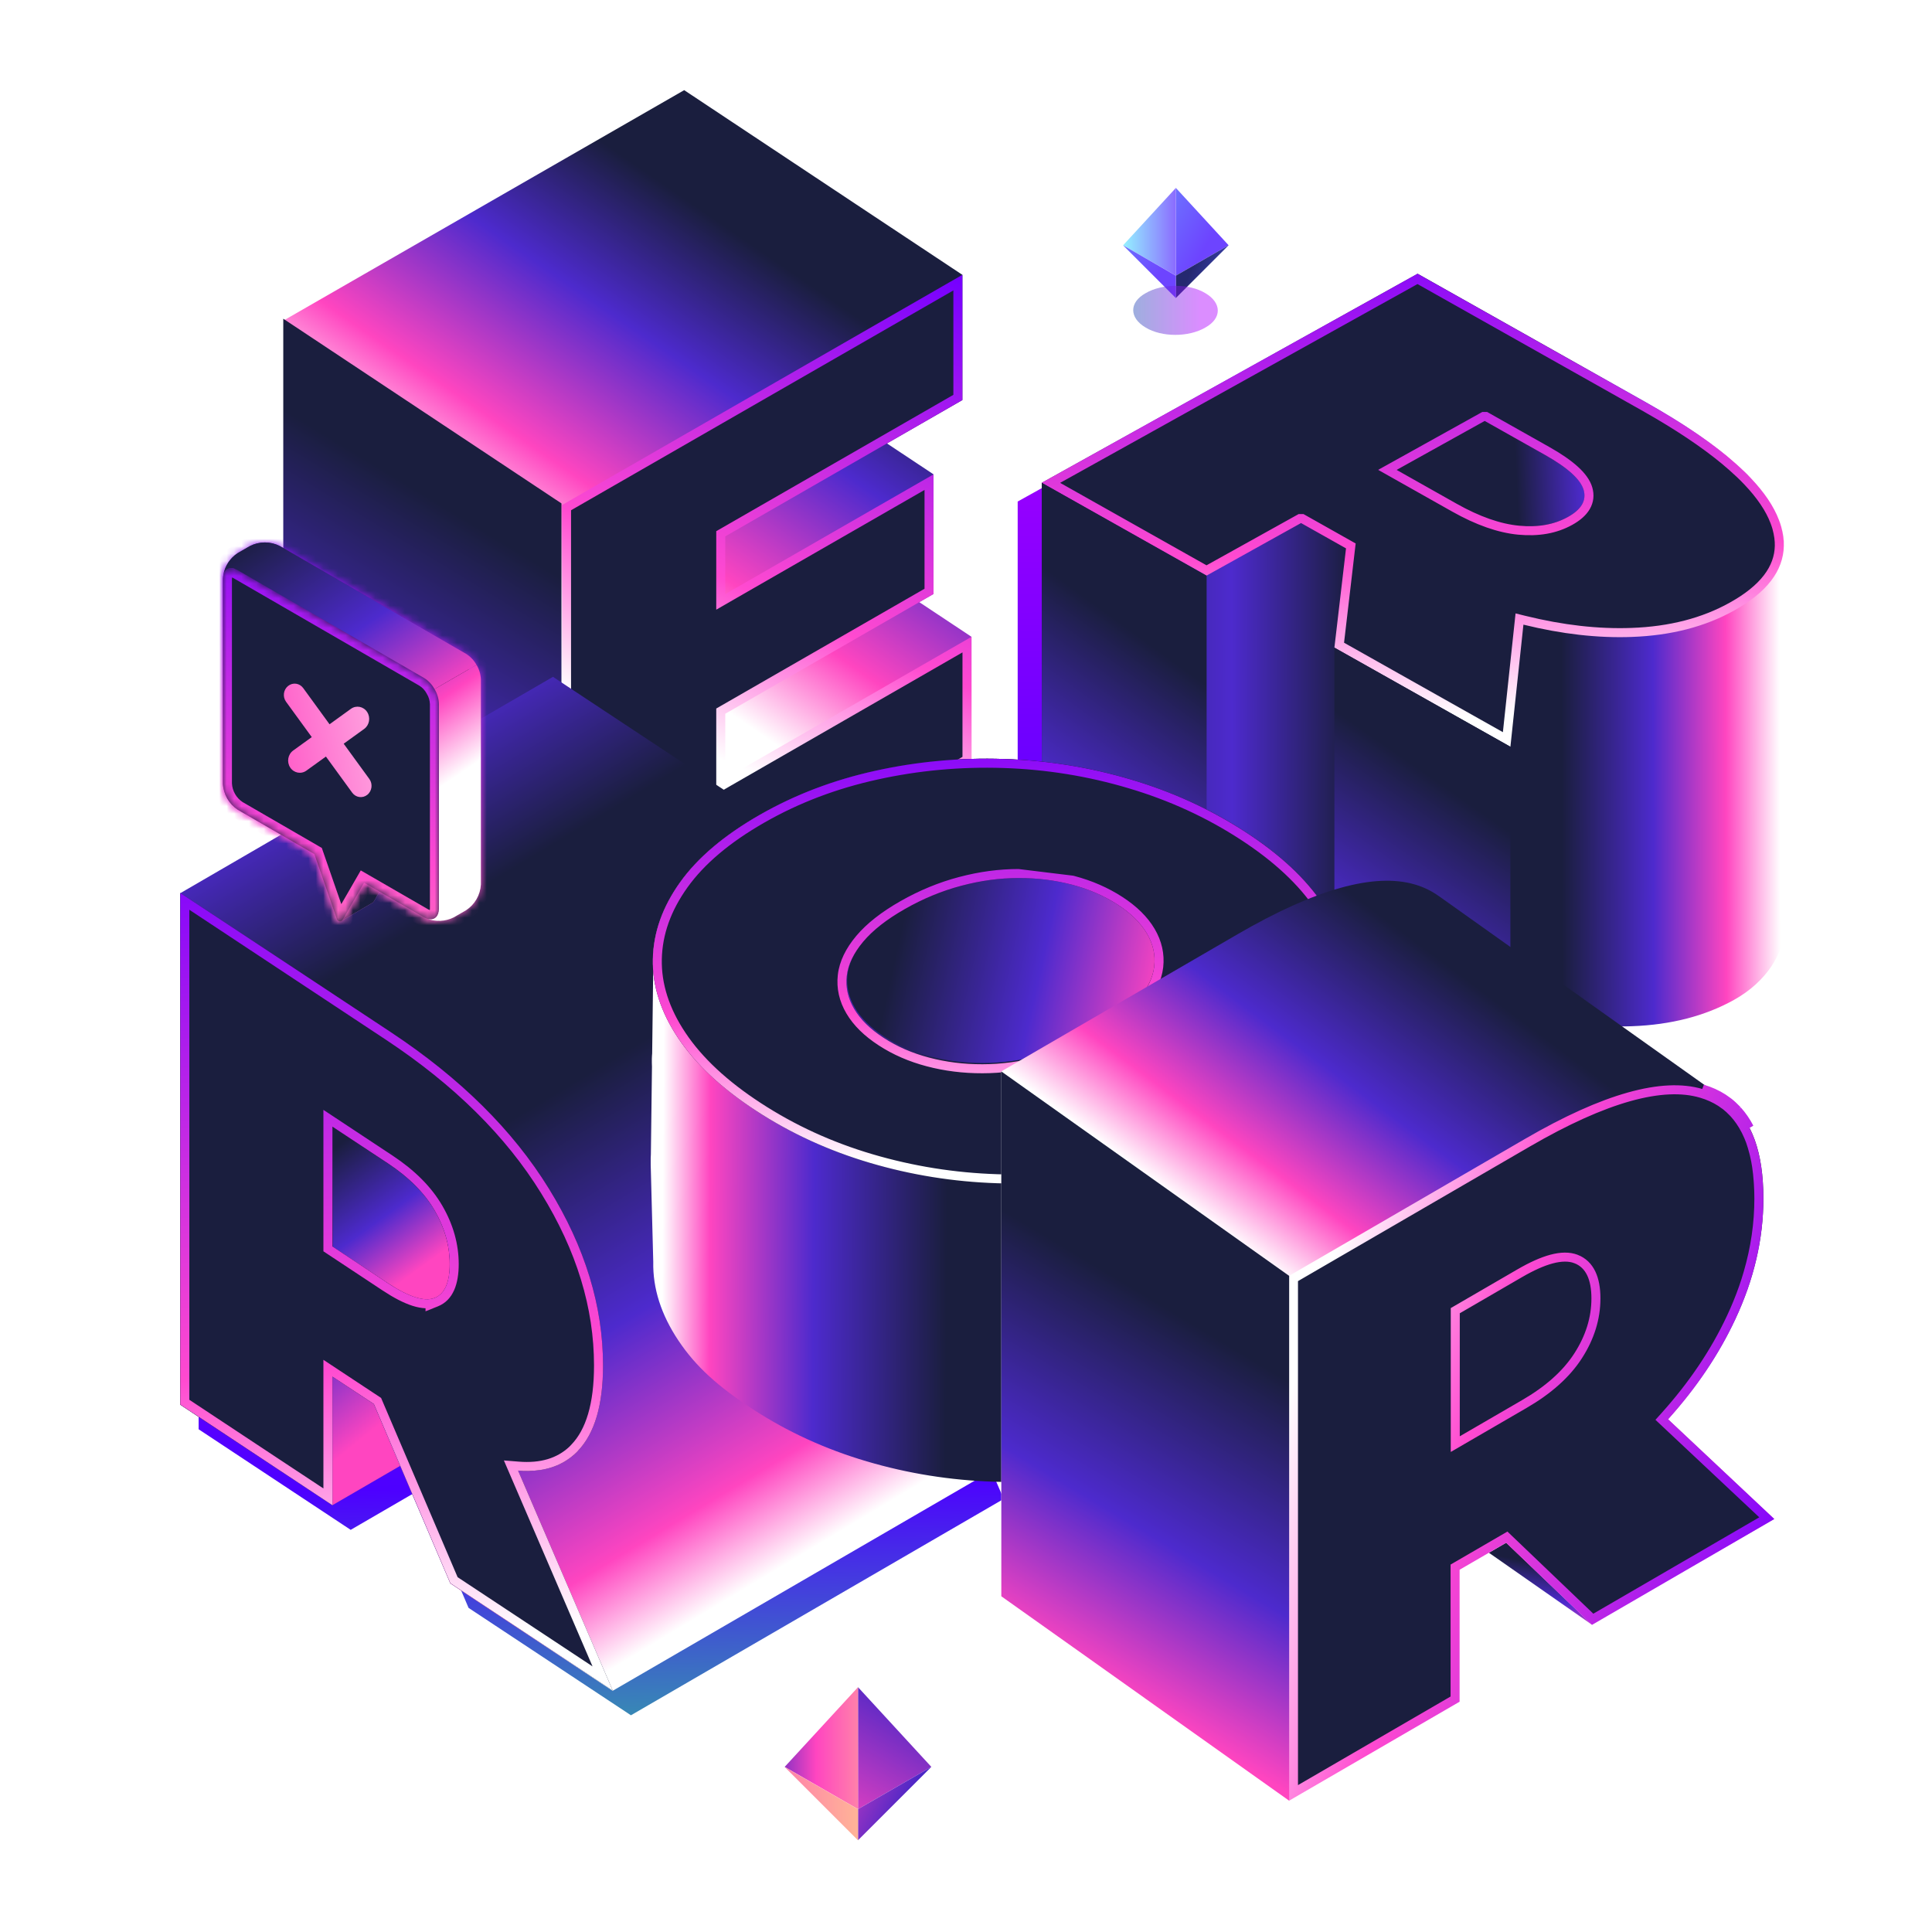<svg width="260" height="260" viewBox="0 0 260 260" fill="none" xmlns="http://www.w3.org/2000/svg"><g filter="url(#filter0_f_4113_20287)"><path d="M123.161 174.028L128.598 170.87C129.247 170.475 129.848 170.007 130.391 169.447C132.644 167.103 133.771 163.271 133.771 157.966C133.771 149.964 131.345 142.036 126.484 134.165C121.632 126.294 114.542 119.287 105.241 113.127L76.883 94.376L26.751 123.479L26.731 123.465V192.344L47.194 205.881L56.314 200.585L63.058 216.383L84.91 230.834L135.07 201.72L123.161 174.037V174.028Z" fill="url(#paint0_linear_4113_20287)"/></g><g filter="url(#filter1_f_4113_20287)"><path d="M186.089 40.189L186.081 40.185L136.939 67.502L136.955 67.511V118.369L158.506 130.499L170.859 123.631L175.213 126.082V139.905L198.226 152.857L198.227 152.857L199.929 136.903C204.923 138.133 209.645 138.676 214.112 138.508C219.226 138.324 223.676 137.174 227.464 135.066C231.787 132.663 233.984 128.878 233.984 125.851V75.783C234.002 74.981 233.895 74.152 233.657 73.298C233.657 73.28 233.652 73.266 233.646 73.25L233.641 73.236C233.641 73.236 233.643 73.248 233.647 73.263C233.612 73.141 233.575 73.018 233.535 72.894C233.572 73.009 233.608 73.123 233.642 73.236C233.563 72.948 233.459 72.653 233.347 72.357C233.399 72.495 233.447 72.632 233.493 72.768C233.447 72.632 233.398 72.495 233.345 72.357C232.441 69.969 230.515 67.482 227.567 64.893C225.412 62.996 222.704 61.048 219.453 59.048C218.351 58.37 217.186 57.685 215.958 56.994L186.097 40.185L186.089 40.189Z" fill="url(#paint1_linear_4113_20287)"/></g><path d="M130.663 85.748L130.729 85.69L123.714 81.035L125.63 79.933V63.838L125.605 63.846L125.622 63.83L119.363 59.676L129.512 53.837V36.986L117.027 28.704L92.075 12.132L38.197 43.113V109.392L75.634 134.246L130.737 102.558V85.698L130.663 85.748Z" fill="url(#paint2_linear_4113_20287)"/><path d="M96.997 104.762V105.811L97.906 105.288L130.133 86.747V102.207L76.243 133.197V68.317L128.907 38.034V53.486L97.301 71.659L96.997 71.834V72.185V79.949V80.998L97.906 80.475L125.026 64.886V79.582L97.301 95.526L96.997 95.701V96.052V104.762Z" fill="#1A1E3E" stroke="url(#paint3_linear_4113_20287)" stroke-width="1.213" stroke-miterlimit="10"/><path d="M38.121 42.891V109.17L75.558 134.024V67.745L38.121 42.891Z" fill="url(#paint4_linear_4113_20287)"/><path d="M240.068 115.232C240.068 115.232 240.068 115.191 240.068 115.166C240.068 112.049 240.068 108.48 240.068 104.762C240.068 104.738 240.068 104.713 240.068 104.688C240.068 101.259 240.068 97.706 240.068 94.285C240.068 94.26 240.068 94.243 240.068 94.219C240.068 90.485 240.068 86.907 240.068 83.799V83.749C240.068 77.713 240.068 73.502 240.068 73.502C240.093 72.375 239.879 71.199 239.41 69.974C237.568 65.105 231.605 59.833 221.514 54.15L190.78 36.838L140.2 64.973V117.362L162.381 129.855L175.096 122.782L179.578 125.307V139.543L203.264 152.883L205.016 136.451C210.156 137.717 215.017 138.276 219.614 138.104C224.878 137.915 229.458 136.73 233.357 134.559C237.806 132.084 240.068 128.185 240.068 125.068C240.068 124.937 240.068 121.318 240.068 115.232Z" fill="url(#paint5_linear_4113_20287)"/><path d="M204.447 70.747C206.98 70.985 209.16 70.599 210.994 69.579C212.828 68.559 213.535 67.342 213.124 65.927C212.713 64.513 210.969 62.934 207.902 61.207L199.817 56.65L187.966 63.238L196.05 67.794C199.118 69.521 201.922 70.508 204.456 70.747H204.447Z" fill="url(#paint6_linear_4113_20287)"/><path d="M190.78 36.838L140.2 64.973L190.78 36.838Z" fill="black"/><path d="M239.713 70.879C239.713 70.879 239.721 70.92 239.729 70.945C239.729 70.92 239.721 70.904 239.713 70.879Z" fill="black"/><path d="M223.354 55.21C227.541 57.677 230.946 60.062 233.553 62.365C230.946 60.054 227.541 57.669 223.354 55.21Z" fill="#1C29A1"/><path d="M190.78 36.838L221.514 54.15L190.78 36.838Z" fill="#1C29A1"/><path d="M235.595 64.324C234.978 63.674 234.295 63.024 233.547 62.366C234.295 63.024 234.978 63.682 235.595 64.324Z" fill="#1C29A1"/><path d="M239.715 70.878C239.633 70.582 239.526 70.278 239.411 69.973C239.526 70.278 239.625 70.582 239.715 70.878Z" fill="#1C29A1"/><path d="M239.723 70.942C239.969 71.822 240.085 72.669 240.06 73.492C240.076 72.669 239.961 71.814 239.723 70.942Z" fill="#1C29A1"/><path d="M175.393 69.864L175.255 69.786H175.096H175.079H174.922L174.784 69.863L162.366 76.771L141.426 64.977L190.761 37.533L221.199 54.679L221.201 54.68C221.829 55.03 222.433 55.381 223.032 55.734L223.032 55.734C227.197 58.181 230.567 60.543 233.135 62.82L233.137 62.822C233.874 63.47 234.543 64.107 235.145 64.741L235.146 64.742C236.961 66.645 238.181 68.462 238.834 70.188C238.944 70.478 239.041 70.756 239.116 71.02V71.026L239.137 71.104C239.362 71.927 239.468 72.724 239.453 73.481C239.385 76.509 237.375 79.245 233.062 81.64L233.061 81.64C229.261 83.757 224.777 84.922 219.592 85.109L219.591 85.109C215.059 85.279 210.255 84.728 205.161 83.473L204.486 83.306L204.412 83.998L202.758 99.513L180.227 86.824L181.743 73.868L181.79 73.467L181.438 73.269L175.393 69.864ZM200.108 56.122L199.969 56.044H199.81H199.802H199.644L199.507 56.12L187.656 62.708L186.708 63.234L187.652 63.766L195.737 68.323L195.737 68.323C198.852 70.076 201.739 71.102 204.383 71.351C207.01 71.598 209.317 71.201 211.28 70.11C212.25 69.575 212.988 68.949 213.418 68.209C213.86 67.449 213.949 66.616 213.699 65.758C213.449 64.896 212.818 64.056 211.909 63.234C210.992 62.406 209.748 61.554 208.192 60.678L200.108 56.122Z" fill="#1A1E3E" stroke="url(#paint7_linear_4113_20287)" stroke-width="1.213" stroke-miterlimit="10"/><path d="M140.2 64.974V117.354L162.381 129.855V77.466L140.2 64.974Z" fill="url(#paint8_linear_4113_20287)"/><path d="M179.577 87.154V125.307V139.543L203.263 152.883V100.494L179.577 87.154Z" fill="url(#paint9_linear_4113_20287)"/><path d="M120.697 170.737L126.133 167.579C126.782 167.184 127.383 166.716 127.926 166.156C130.179 163.812 131.306 159.98 131.306 154.675C131.306 146.673 128.88 138.745 124.019 130.874C119.167 123.003 112.077 115.996 102.776 109.836L74.418 91.085L24.267 120.199V189.053L44.729 202.59L53.849 197.294L60.593 213.092L82.445 227.543L99.165 217.838L115.885 208.133L132.605 198.429L120.697 170.746V170.737Z" fill="url(#paint10_linear_4113_20287)"/><path d="M44.73 202.557L36.588 197.17L44.73 202.557Z" fill="black"/><path d="M44.727 185.245V202.549L44.735 202.557L53.855 197.261L56.578 203.626L50.303 188.938L44.727 185.245Z" fill="url(#paint11_linear_4113_20287)"/><path d="M82.454 227.509L72.766 221.103L82.454 227.509Z" fill="black"/><path d="M52.223 156.6L44.764 151.665V167.793L52.223 172.727C55.052 174.603 57.15 175.269 58.507 174.718C59.864 174.175 60.546 172.653 60.546 170.161C60.546 167.67 59.864 165.252 58.507 162.916C57.15 160.572 55.052 158.467 52.223 156.591V156.6Z" fill="url(#paint12_linear_4113_20287)"/><path d="M56.58 203.626L60.602 213.051L72.766 221.103L60.602 213.051L56.58 203.626Z" fill="#1C29A1"/><path d="M24.267 189.021L36.587 197.171L24.267 189.021Z" fill="#1C29A1"/><path d="M77.774 195.246C80.027 192.902 81.154 189.07 81.154 183.765C81.154 175.763 78.728 167.835 73.867 159.964C69.015 152.093 61.926 145.086 52.624 138.926L24.267 120.175V189.029L36.587 197.179L44.737 202.566V202.558V185.254L50.313 188.938L56.588 203.635L60.61 213.06L72.773 221.103L82.462 227.51L69.722 197.911C73.127 198.182 75.808 197.302 77.782 195.254L77.774 195.246ZM58.48 174.669C57.123 175.212 55.026 174.546 52.196 172.679L44.737 167.744V151.616L52.196 156.551C55.026 158.426 57.123 160.531 58.48 162.875C59.837 165.219 60.519 167.637 60.519 170.121C60.519 172.605 59.837 174.134 58.48 174.677V174.669Z" fill="#1A1E3E"/><path fill-rule="evenodd" clip-rule="evenodd" d="M76.611 194.705L76.899 194.405C78.833 192.394 79.941 188.945 79.941 183.765C79.941 176.021 77.596 168.311 72.835 160.601C68.093 152.909 61.14 146.021 51.955 139.938M51.955 139.938L25.48 122.432V188.377L37.256 196.167L43.523 200.309V182.998L51.286 188.127L57.704 203.159L61.583 212.249L73.443 220.091L79.74 224.256L67.812 196.541L69.819 196.701C72.762 196.936 74.969 196.235 76.611 194.705M77.782 195.254C77.703 195.337 77.622 195.418 77.54 195.496C77.464 195.57 77.386 195.641 77.308 195.712C77.169 195.836 77.027 195.955 76.881 196.07C75.312 197.301 73.375 197.929 71.063 197.958C70.63 197.963 70.183 197.948 69.722 197.911L82.462 227.51L60.61 213.06L50.313 188.938L44.737 185.254V202.566L24.267 189.029V120.175L52.624 138.926C61.926 145.086 69.015 152.093 73.867 159.964C78.728 167.835 81.154 175.763 81.154 183.765C81.154 189.07 80.027 192.902 77.774 195.246L77.782 195.254ZM58.483 174.676C58.488 174.674 58.494 174.671 58.5 174.669C58.985 174.471 59.383 174.145 59.693 173.694C60.243 172.894 60.519 171.701 60.519 170.121C60.519 167.637 59.837 165.219 58.48 162.875C57.123 160.531 55.026 158.426 52.196 156.551L44.737 151.616V167.744L52.196 172.679C54.287 174.059 55.978 174.782 57.266 174.847C57.712 174.87 58.11 174.813 58.459 174.677C58.465 174.675 58.471 174.673 58.477 174.67C58.478 174.67 58.479 174.669 58.48 174.669V174.677C58.481 174.677 58.482 174.676 58.483 174.676ZM57.266 176.062C56.697 176.04 56.111 175.92 55.523 175.734C54.328 175.355 52.991 174.657 51.528 173.691L51.527 173.691L43.523 168.396V149.359L52.867 155.54C55.812 157.492 58.057 159.725 59.53 162.267C60.983 164.778 61.733 167.404 61.733 170.121C61.733 172.718 61.022 174.967 58.93 175.804L57.266 176.469V176.062Z" fill="url(#paint13_linear_4113_20287)"/><path d="M150.944 197.855C145.343 199.081 139.619 199.599 133.755 199.402C127.891 199.212 122.192 198.3 116.641 196.663C111.089 195.026 105.965 192.682 101.278 189.623C96.639 186.605 93.645 183.915 91.31 180.42C88.966 176.916 87.839 173.38 87.913 169.811L87.568 156.717C87.559 156.43 87.559 156.142 87.568 155.854C87.568 155.689 87.584 155.517 87.592 155.352L87.74 143.559C87.724 143.197 87.716 142.827 87.724 142.465C87.724 142.234 87.749 142.004 87.765 141.774L87.905 130.457C87.872 129.997 87.864 129.536 87.872 129.067C87.946 125.49 89.171 122.044 91.548 118.721C93.925 115.399 97.511 112.372 102.306 109.633C107.043 106.936 112.224 104.962 117.85 103.72C123.475 102.478 129.224 101.952 135.079 102.141C140.943 102.33 146.659 103.251 152.235 104.913C157.811 106.566 162.943 108.918 167.639 111.977C172.278 114.996 175.757 118.252 178.068 121.731C180.379 125.21 181.497 128.738 181.423 132.316L180.56 172.747C180.486 176.324 179.244 179.778 176.834 183.117C174.424 186.457 171.266 189.203 166.529 191.909C161.734 194.64 156.537 196.622 150.936 197.847L150.944 197.855Z" fill="url(#paint14_linear_4113_20287)"/><path d="M132.311 143.059C129.786 143.059 127.393 142.763 125.114 142.163C122.836 141.563 120.797 140.674 118.996 139.498C117.194 138.322 115.879 137.031 115.04 135.608C114.201 134.185 113.872 132.705 114.045 131.175C114.217 129.637 114.957 128.108 116.249 126.57C117.54 125.032 119.415 123.56 121.874 122.161C124.333 120.763 126.866 119.719 129.465 119.036C132.072 118.354 134.63 118.008 137.155 118C139.68 118 142.073 118.296 144.351 118.896C146.629 119.497 148.669 120.385 150.462 121.561C152.263 122.737 153.579 124.028 154.418 125.451C155.257 126.874 155.585 128.354 155.413 129.884C155.24 131.414 154.5 132.952 153.209 134.49C151.917 136.028 150.042 137.5 147.583 138.898C145.124 140.296 142.591 141.341 139.992 142.023C137.393 142.706 134.827 143.051 132.302 143.059H132.311Z" fill="url(#paint15_linear_4113_20287)"/><path d="M178.064 121.74C180.375 125.218 181.494 128.747 181.42 132.324C181.346 135.902 180.104 139.356 177.694 142.695C175.285 146.034 171.715 149.052 166.978 151.75C162.183 154.48 156.986 156.463 151.385 157.688C145.784 158.913 140.06 159.431 134.196 159.234C128.332 159.045 122.633 158.132 117.081 156.495C111.53 154.859 106.406 152.515 101.718 149.455C97.08 146.437 93.584 143.172 91.249 139.677C88.905 136.173 87.778 132.637 87.852 129.067C87.926 125.49 89.151 122.044 91.528 118.721C93.905 115.399 97.491 112.372 102.286 109.633C107.08 106.895 112.204 104.962 117.83 103.72C123.455 102.478 129.204 101.952 135.06 102.141C140.923 102.33 146.639 103.251 152.215 104.913C157.791 106.566 162.923 108.918 167.62 111.977C172.258 114.996 175.737 118.252 178.048 121.731L178.064 121.74ZM144.263 119.058C141.984 118.458 139.591 118.154 137.066 118.162C134.541 118.162 131.984 118.507 129.377 119.198C126.778 119.881 124.245 120.925 121.786 122.323C119.326 123.722 117.451 125.194 116.16 126.732C114.869 128.27 114.129 129.808 113.956 131.337C113.783 132.867 114.112 134.347 114.951 135.77C115.79 137.193 117.106 138.492 118.907 139.66C120.708 140.836 122.748 141.725 125.026 142.325C127.304 142.925 129.697 143.23 132.222 143.221C134.747 143.221 137.313 142.868 139.912 142.185C142.519 141.503 145.044 140.458 147.503 139.06C149.962 137.662 151.837 136.19 153.128 134.652C154.42 133.114 155.151 131.576 155.332 130.046C155.505 128.508 155.176 127.036 154.337 125.613C153.498 124.19 152.183 122.891 150.381 121.723C148.58 120.555 146.541 119.659 144.271 119.058H144.263Z" fill="#1A1E3E"/><path fill-rule="evenodd" clip-rule="evenodd" d="M134.196 159.234C140.06 159.431 145.784 158.913 151.385 157.688C156.986 156.463 162.183 154.48 166.978 151.75C171.715 149.052 175.285 146.034 177.694 142.695C180.104 139.356 181.346 135.902 181.42 132.324C181.494 128.747 180.375 125.218 178.064 121.74L178.048 121.731C175.737 118.252 172.258 114.996 167.62 111.977C162.923 108.918 157.791 106.566 152.215 104.913C146.639 103.251 140.923 102.33 135.06 102.141C129.204 101.952 123.455 102.478 117.83 103.72C112.204 104.962 107.08 106.895 102.286 109.633C97.491 112.372 93.905 115.399 91.528 118.721C89.151 122.044 87.926 125.49 87.852 129.067C87.778 132.637 88.905 136.173 91.249 139.677C93.584 143.172 97.08 146.437 101.718 149.455C106.406 152.515 111.53 154.859 117.081 156.495C122.633 158.132 128.332 159.045 134.196 159.234ZM177.229 122.678C179.306 125.896 180.273 129.097 180.207 132.299C180.139 135.594 178.999 138.814 176.71 141.985C174.429 145.146 171.01 148.058 166.378 150.696L166.978 151.75L166.378 150.696C161.693 153.363 156.611 155.302 151.125 156.503C145.625 157.706 140.002 158.215 134.237 158.021L134.235 158.021C128.473 157.836 122.876 156.939 117.424 155.332C111.982 153.727 106.966 151.432 102.381 148.439L102.38 148.438C97.838 145.483 94.478 142.326 92.257 139.003L92.257 139.002C90.027 135.669 88.997 132.372 89.065 129.093L89.065 129.092C89.133 125.793 90.26 122.58 92.515 119.427C94.761 116.288 98.194 113.368 102.887 110.687C107.569 108.013 112.577 106.122 118.091 104.905C123.616 103.685 129.264 103.168 135.02 103.354L135.02 103.354C140.782 103.54 146.394 104.444 151.869 106.075L151.871 106.076C157.339 107.697 162.363 110.001 166.957 112.994L166.958 112.994C171.5 115.95 174.842 119.098 177.037 122.403L177.216 122.672L177.229 122.678ZM144.271 119.058C146.541 119.659 148.58 120.555 150.381 121.723C152.183 122.891 153.498 124.19 154.337 125.613C155.176 127.036 155.505 128.508 155.332 130.046C155.151 131.576 154.42 133.114 153.128 134.652C151.837 136.19 149.962 137.662 147.503 139.06C145.044 140.458 142.519 141.503 139.912 142.185C137.313 142.868 134.747 143.221 132.222 143.221C129.697 143.23 127.304 142.925 125.026 142.325C122.748 141.725 120.708 140.836 118.907 139.66C117.106 138.492 115.79 137.193 114.951 135.77C114.112 134.347 113.783 132.867 113.956 131.337C114.129 129.808 114.869 128.27 116.16 126.732C117.451 125.194 119.326 123.722 121.786 122.323C124.245 120.925 126.778 119.881 129.377 119.198C131.984 118.507 134.541 118.162 137.066 118.162C139.591 118.154 141.984 118.458 144.263 119.058H144.271ZM144.418 117.845H144.428L144.581 117.885C146.967 118.516 149.126 119.463 151.042 120.705C152.957 121.947 154.425 123.373 155.382 124.997C156.346 126.631 156.742 128.365 156.538 130.181L156.537 130.189C156.322 132.012 155.457 133.765 154.058 135.432C152.645 137.115 150.641 138.672 148.103 140.115C145.558 141.561 142.935 142.648 140.219 143.359C137.531 144.065 134.862 144.435 132.224 144.435C129.598 144.443 127.1 144.126 124.717 143.498C122.326 142.868 120.165 141.931 118.246 140.678C116.331 139.436 114.863 138.01 113.906 136.386C112.942 134.752 112.546 133.009 112.75 131.201C112.957 129.369 113.834 127.615 115.231 125.951C116.644 124.269 118.648 122.712 121.186 121.269C123.731 119.822 126.361 118.736 129.067 118.025C131.767 117.31 134.428 116.949 137.064 116.949" fill="url(#paint16_linear_4113_20287)"/><path d="M238.774 204.417L224.48 190.994C228.296 186.751 231.314 182.269 233.519 177.556C236.052 172.153 237.31 166.725 237.31 161.28C237.31 155.087 235.756 150.778 232.655 148.335L232.342 148.113C232.194 148.006 232.046 147.891 231.89 147.792L213.237 134.535C213.04 134.378 212.826 134.23 212.621 134.091L203.45 127.577C203.344 127.495 203.228 127.421 203.122 127.338L193.672 120.619C193.672 120.619 193.639 120.595 193.622 120.586L193.548 120.537C192.627 119.887 191.591 119.377 190.415 119.032C184.971 117.42 177.018 119.649 166.573 125.71L134.753 144.182V214.812L144.441 221.696V221.729L144.466 221.712L154.121 228.571V228.596H154.138L163.801 235.455L173.473 242.322L196.435 228.991V211.234L200.358 208.956L214.241 218.653L238.757 204.417H238.774Z" fill="url(#paint17_linear_4113_20287)"/><path d="M211.872 182.105C213.394 179.744 214.158 177.277 214.158 174.719C214.158 172.162 213.394 170.591 211.872 169.99C210.351 169.398 207.998 170.023 204.816 171.866L196.443 176.726V193.273L204.816 188.413C207.99 186.571 210.342 184.465 211.872 182.097V182.105Z" fill="url(#paint18_linear_4113_20287)"/><path d="M202.701 207.608L200.373 208.965L214.256 218.662L202.701 207.608Z" fill="url(#paint19_linear_4113_20287)"/><path d="M196.449 211.235L200.372 208.965L196.449 211.235Z" fill="#1C52A1"/><path d="M231.881 147.801C231.996 147.873 232.106 147.955 232.214 148.035C232.254 148.064 232.294 148.093 232.333 148.122C232.363 148.142 232.392 148.162 232.421 148.181C232.498 148.233 232.574 148.284 232.646 148.344C233.008 148.624 233.337 148.944 233.658 149.273C233.686 149.302 233.713 149.331 233.74 149.36C233.766 149.388 233.793 149.417 233.822 149.446M231.881 147.801L233.381 149.863M231.881 147.801C231.059 147.275 230.138 146.855 229.126 146.559L231.881 147.801ZM233.822 149.446L233.372 149.852C233.375 149.856 233.378 149.859 233.381 149.863M233.822 149.446C234.431 150.12 234.965 150.893 235.418 151.765L233.822 149.446ZM233.381 149.863C233.349 149.83 233.32 149.799 233.298 149.775L233.295 149.772C233.267 149.742 233.248 149.722 233.229 149.702L233.223 149.697L233.223 149.697C232.907 149.373 232.602 149.077 232.275 148.824L232.266 148.817L232.258 148.81C232.211 148.771 232.17 148.744 232.108 148.702C232.075 148.68 232.037 148.654 231.988 148.621L231.978 148.614L231.978 148.614C231.927 148.577 231.881 148.543 231.838 148.511C231.737 148.436 231.652 148.374 231.557 148.314L231.554 148.312C230.782 147.818 229.914 147.422 228.956 147.141L228.954 147.141C226.38 146.379 223.155 146.509 219.244 147.605C215.335 148.7 210.785 150.746 205.588 153.762L174.071 172.058V241.286L195.819 228.659V211.252V210.902L196.121 210.727L200.044 208.449L200.044 208.449L202.38 207.092L202.774 206.863L203.104 207.178L214.331 217.917L237.764 204.31L224.064 191.446L223.631 191.039L224.028 190.598C225.919 188.495 227.611 186.338 229.1 184.126C230.588 181.914 231.88 179.639 232.968 177.308L232.969 177.307C233.593 175.977 234.136 174.639 234.607 173.308C234.841 172.647 235.051 171.976 235.246 171.308C236.218 167.973 236.702 164.634 236.702 161.289C236.702 160.613 236.678 159.968 236.638 159.337L236.637 159.331L236.637 159.331C236.629 159.172 236.622 159.031 236.607 158.893L236.606 158.885L236.606 158.877C236.557 158.248 236.5 157.649 236.413 157.089L236.406 157.043V157.014C236.328 156.47 236.22 155.952 236.101 155.438L236.099 155.429L236.097 155.421C236.081 155.34 236.061 155.267 236.035 155.168C236.029 155.146 236.022 155.122 236.016 155.096L236.015 155.093C235.877 154.566 235.734 154.067 235.57 153.605C235.407 153.149 235.212 152.71 235.004 152.287L235 152.279L234.997 152.271C234.961 152.193 234.931 152.133 234.897 152.077L234.888 152.061L234.879 152.045C234.452 151.221 233.949 150.495 233.381 149.863ZM196.146 176.21L195.844 176.385V176.734V193.281V193.29V194.343L196.755 193.814L205.127 188.954C208.369 187.078 210.803 184.912 212.39 182.441C213.967 179.985 214.773 177.414 214.773 174.727C214.773 172.081 213.975 170.163 212.1 169.433L212.099 169.433C211.169 169.073 210.055 169.107 208.812 169.437C207.565 169.768 206.131 170.413 204.519 171.349L204.519 171.349L196.146 176.21Z" fill="#1A1E3E" stroke="url(#paint20_linear_4113_20287)" stroke-width="1.213" stroke-miterlimit="10"/><path d="M134.753 144.19V214.821L144.441 221.696V221.729L144.466 221.713L154.121 228.572V228.596L154.138 228.588L163.809 235.455V235.464V235.455L173.489 242.331V171.701L134.753 144.19Z" fill="url(#paint21_linear_4113_20287)"/><path d="M158.242 25.29L165.342 33.007L158.242 37.097V25.29Z" fill="url(#paint22_linear_4113_20287)"/><path d="M158.242 25.29L151.143 33.007L158.242 37.097V25.29Z" fill="url(#paint23_linear_4113_20287)"/><path d="M158.242 40.105L165.342 33.006L158.242 37.096V40.105Z" fill="url(#paint24_linear_4113_20287)"/><path d="M158.242 40.113L151.143 33.014L158.242 37.104V40.113Z" fill="url(#paint25_linear_4113_20287)"/><g opacity="0.8" filter="url(#filter2_f_4113_20287)"><path d="M162.207 44.081C159.969 45.393 156.342 45.393 154.181 44.081C151.943 42.769 151.943 40.685 154.181 39.451C156.419 38.139 160.046 38.139 162.207 39.451C164.445 40.763 164.445 42.846 162.207 44.081Z" fill="url(#paint26_linear_4113_20287)" fill-opacity="0.56"/></g><path d="M115.469 227.053L125.337 237.78L115.469 243.465V227.053Z" fill="url(#paint27_linear_4113_20287)"/><path d="M115.466 227.053L105.598 237.78L115.466 243.465V227.053Z" fill="url(#paint28_linear_4113_20287)"/><path d="M115.469 247.649L125.337 237.78L115.469 243.465V247.649Z" fill="url(#paint29_linear_4113_20287)"/><path d="M115.466 247.66L105.598 237.791L115.466 243.476V247.66Z" fill="url(#paint30_linear_4113_20287)"/><path d="M45.972 123.917L48.673 118.808L46.488 112.491V108.626L53.179 112.491V116.356L50.303 121.335C50.26 121.414 50.189 121.476 50.104 121.509L45.972 123.917Z" fill="#BA68C8"/><path d="M45.972 123.917L48.673 118.808L46.488 112.491V108.626L53.179 112.491V116.356L50.303 121.335C50.26 121.414 50.189 121.476 50.104 121.509L45.972 123.917Z" fill="#1A1E3E"/><mask id="path-48-inside-1_4113_20287" fill="white"><path d="M30.003 77.899C30.041 77.202 30.243 76.524 30.592 75.92C30.941 75.315 31.428 74.802 32.013 74.42L33.644 73.481C34.266 73.165 34.953 73 35.651 73C36.348 73 37.036 73.165 37.658 73.481L62.708 87.975C63.292 88.357 63.778 88.871 64.126 89.475C64.474 90.08 64.675 90.758 64.712 91.454V119.031C64.674 119.727 64.473 120.404 64.124 121.007C63.776 121.61 63.291 122.123 62.708 122.504L61.071 123.45C60.449 123.766 59.761 123.931 59.064 123.931C58.366 123.931 57.679 123.766 57.057 123.45L48.997 118.795L46.122 123.774C46.082 123.846 46.022 123.904 45.949 123.942C45.876 123.98 45.794 123.997 45.712 123.989C45.63 123.981 45.552 123.949 45.488 123.898C45.424 123.846 45.376 123.777 45.35 123.699L42.313 114.936L31.994 108.962C31.412 108.578 30.928 108.062 30.583 107.457C30.237 106.851 30.038 106.173 30.003 105.476V77.899Z"/></mask><path d="M30.003 77.899C30.041 77.202 30.243 76.524 30.592 75.92C30.941 75.315 31.428 74.802 32.013 74.42L33.644 73.481C34.266 73.165 34.953 73 35.651 73C36.348 73 37.036 73.165 37.658 73.481L62.708 87.975C63.292 88.357 63.778 88.871 64.126 89.475C64.474 90.08 64.675 90.758 64.712 91.454V119.031C64.674 119.727 64.473 120.404 64.124 121.007C63.776 121.61 63.291 122.123 62.708 122.504L61.071 123.45C60.449 123.766 59.761 123.931 59.064 123.931C58.366 123.931 57.679 123.766 57.057 123.45L48.997 118.795L46.122 123.774C46.082 123.846 46.022 123.904 45.949 123.942C45.876 123.98 45.794 123.997 45.712 123.989C45.63 123.981 45.552 123.949 45.488 123.898C45.424 123.846 45.376 123.777 45.35 123.699L42.313 114.936L31.994 108.962C31.412 108.578 30.928 108.062 30.583 107.457C30.237 106.851 30.038 106.173 30.003 105.476V77.899Z" fill="#1A1E3E"/><path d="M30.003 77.899H28.789V77.866L28.791 77.833L30.003 77.899ZM32.013 74.42L31.35 73.404L31.378 73.386L31.407 73.369L32.013 74.42ZM33.644 73.481L33.038 72.429L33.065 72.413L33.094 72.399L33.644 73.481ZM37.658 73.481L38.207 72.399L38.237 72.414L38.266 72.43L37.658 73.481ZM62.708 87.975L63.316 86.925L63.344 86.942L63.372 86.96L62.708 87.975ZM64.712 91.454L65.924 91.39L65.925 91.422V91.454H64.712ZM64.712 119.031H65.925V119.064L65.923 119.098L64.712 119.031ZM62.708 122.504L63.371 123.52L63.344 123.538L63.315 123.555L62.708 122.504ZM61.071 123.45L61.678 124.501L61.65 124.517L61.621 124.532L61.071 123.45ZM57.057 123.45L56.507 124.532L56.478 124.517L56.45 124.501L57.057 123.45ZM48.997 118.795L47.947 118.188L48.553 117.137L49.604 117.744L48.997 118.795ZM46.122 123.774L45.062 123.182L45.067 123.175L45.071 123.167L46.122 123.774ZM45.35 123.699L46.497 123.302L46.5 123.312L46.503 123.322L45.35 123.699ZM42.313 114.936L42.921 113.886L43.312 114.112L43.459 114.539L42.313 114.936ZM31.994 108.962L31.386 110.012L31.356 109.994L31.326 109.974L31.994 108.962ZM30.003 105.476L28.791 105.538L28.789 105.507V105.476H30.003ZM28.791 77.833C28.84 76.946 29.097 76.082 29.542 75.313L31.643 76.527C31.389 76.966 31.242 77.459 31.214 77.966L28.791 77.833ZM29.542 75.313C29.986 74.543 30.606 73.889 31.35 73.404L32.676 75.437C32.251 75.714 31.897 76.087 31.643 76.527L29.542 75.313ZM31.407 73.369L33.038 72.429L34.249 74.532L32.619 75.472L31.407 73.369ZM33.094 72.399C33.886 71.996 34.762 71.787 35.651 71.787V74.213C35.144 74.213 34.645 74.333 34.193 74.562L33.094 72.399ZM35.651 71.787C36.539 71.787 37.415 71.996 38.207 72.399L37.108 74.562C36.657 74.333 36.157 74.213 35.651 74.213V71.787ZM38.266 72.43L63.316 86.925L62.1 89.026L37.05 74.531L38.266 72.43ZM63.372 86.96C64.115 87.446 64.734 88.1 65.177 88.87L63.075 90.081C62.822 89.642 62.468 89.268 62.044 88.991L63.372 86.96ZM65.177 88.87C65.621 89.639 65.876 90.503 65.924 91.39L63.5 91.519C63.473 91.013 63.328 90.52 63.075 90.081L65.177 88.87ZM65.925 91.454V119.031H63.499V91.454H65.925ZM65.923 119.098C65.875 119.983 65.619 120.845 65.175 121.613L63.074 120.401C63.327 119.962 63.473 119.47 63.5 118.965L65.923 119.098ZM65.175 121.613C64.732 122.382 64.114 123.035 63.371 123.52L62.044 121.488C62.468 121.212 62.821 120.839 63.074 120.401L65.175 121.613ZM63.315 123.555L61.678 124.501L60.464 122.4L62.101 121.454L63.315 123.555ZM61.621 124.532C60.828 124.934 59.953 125.144 59.064 125.144V122.717C59.571 122.717 60.07 122.598 60.522 122.368L61.621 124.532ZM59.064 125.144C58.175 125.144 57.299 124.934 56.507 124.532L57.606 122.368C58.058 122.598 58.557 122.717 59.064 122.717V125.144ZM56.45 124.501L48.39 119.846L49.604 117.744L57.664 122.399L56.45 124.501ZM50.048 119.402L47.173 124.381L45.071 123.167L47.947 118.188L50.048 119.402ZM47.181 124.365C47.026 124.643 46.794 124.869 46.512 125.017L45.386 122.868C45.25 122.939 45.137 123.048 45.062 123.182L47.181 124.365ZM46.512 125.017C46.23 125.165 45.911 125.227 45.595 125.196L45.828 122.781C45.676 122.766 45.522 122.796 45.386 122.868L46.512 125.017ZM45.595 125.196C45.278 125.166 44.977 125.043 44.729 124.845L46.246 122.951C46.127 122.855 45.981 122.796 45.828 122.781L45.595 125.196ZM44.729 124.845C44.481 124.646 44.296 124.379 44.197 124.076L46.503 123.322C46.456 123.176 46.366 123.047 46.246 122.951L44.729 124.845ZM44.204 124.096L41.167 115.334L43.459 114.539L46.497 123.302L44.204 124.096ZM41.705 115.986L31.386 110.012L32.602 107.911L42.921 113.886L41.705 115.986ZM31.326 109.974C30.585 109.486 29.97 108.829 29.529 108.059L31.636 106.855C31.887 107.295 32.239 107.67 32.662 107.949L31.326 109.974ZM29.529 108.059C29.089 107.288 28.836 106.424 28.791 105.538L31.215 105.415C31.24 105.921 31.384 106.414 31.636 106.855L29.529 108.059ZM28.789 105.476V77.899H31.216V105.476H28.789Z" fill="url(#paint31_linear_4113_20287)" mask="url(#path-48-inside-1_4113_20287)"/><path fill-rule="evenodd" clip-rule="evenodd" d="M48.221 106.417C48.707 107.085 49.618 107.214 50.255 106.705C50.892 106.196 51.015 105.242 50.529 104.575L47.078 99.83L49.83 97.843C50.543 97.328 50.723 96.305 50.231 95.557C49.739 94.81 48.763 94.622 48.049 95.137L45.173 97.213L41.631 92.343C41.145 91.675 40.234 91.546 39.597 92.055C38.96 92.564 38.837 93.518 39.322 94.186L42.781 98.94L40.28 100.745C39.567 101.26 39.387 102.284 39.879 103.031C40.37 103.778 41.347 103.967 42.06 103.452L44.685 101.557L48.221 106.417Z" fill="url(#paint32_linear_4113_20287)"/><mask id="path-51-inside-2_4113_20287" fill="white"><path fill-rule="evenodd" clip-rule="evenodd" d="M36.815 73.156C37.104 73.235 37.386 73.344 37.655 73.48L62.705 87.975C62.707 87.977 62.709 87.978 62.712 87.98L37.65 73.479C37.382 73.343 37.102 73.235 36.815 73.156ZM30.091 77.216C30.357 76.451 31.106 76.228 31.993 76.734L57.062 91.235C57.656 91.602 58.144 92.119 58.474 92.735L64.123 89.475C64.123 89.476 64.124 89.477 64.124 89.477L58.479 92.735C58.84 93.334 59.044 94.015 59.07 94.714V122.291C59.07 123.415 58.375 123.945 57.455 123.629C57.319 123.576 57.185 123.516 57.054 123.45L48.994 118.795L46.119 123.774C46.079 123.845 46.019 123.904 45.946 123.942C45.873 123.98 45.791 123.996 45.709 123.988C45.627 123.981 45.549 123.949 45.485 123.897C45.421 123.846 45.373 123.777 45.347 123.699L42.31 114.936L31.991 108.961C31.409 108.577 30.926 108.062 30.58 107.456C30.234 106.851 30.035 106.173 30 105.476V77.899C30.012 77.669 30.043 77.44 30.091 77.216ZM57.735 123.727C58.226 123.879 58.74 123.945 59.255 123.923C59.793 123.899 60.32 123.779 60.814 123.569C60.261 123.807 59.665 123.931 59.061 123.931C58.61 123.931 58.163 123.862 57.735 123.727Z"/></mask><path fill-rule="evenodd" clip-rule="evenodd" d="M36.815 73.156C37.104 73.235 37.386 73.344 37.655 73.48L62.705 87.975C62.707 87.977 62.709 87.978 62.712 87.98L37.65 73.479C37.382 73.343 37.102 73.235 36.815 73.156ZM30.091 77.216C30.357 76.451 31.106 76.228 31.993 76.734L57.062 91.235C57.656 91.602 58.144 92.119 58.474 92.735L64.123 89.475C64.123 89.476 64.124 89.477 64.124 89.477L58.479 92.735C58.84 93.334 59.044 94.015 59.07 94.714V122.291C59.07 123.415 58.375 123.945 57.455 123.629C57.319 123.576 57.185 123.516 57.054 123.45L48.994 118.795L46.119 123.774C46.079 123.845 46.019 123.904 45.946 123.942C45.873 123.98 45.791 123.996 45.709 123.988C45.627 123.981 45.549 123.949 45.485 123.897C45.421 123.846 45.373 123.777 45.347 123.699L42.31 114.936L31.991 108.961C31.409 108.577 30.926 108.062 30.58 107.456C30.234 106.851 30.035 106.173 30 105.476V77.899C30.012 77.669 30.043 77.44 30.091 77.216ZM57.735 123.727C58.226 123.879 58.74 123.945 59.255 123.923C59.793 123.899 60.32 123.779 60.814 123.569C60.261 123.807 59.665 123.931 59.061 123.931C58.61 123.931 58.163 123.862 57.735 123.727Z" fill="#1A1E3E"/><path d="M36.815 73.156L36.494 74.326L37.134 71.986L36.815 73.156ZM37.655 73.48L38.204 72.399L38.234 72.414L38.263 72.43L37.655 73.48ZM62.705 87.975L63.313 86.925L63.341 86.942L63.368 86.959L62.705 87.975ZM62.712 87.98L63.377 86.965L62.104 89.03L62.712 87.98ZM37.65 73.479L38.2 72.397L38.229 72.412L38.258 72.429L37.65 73.479ZM30.091 77.216L28.904 76.963L28.92 76.889L28.945 76.818L30.091 77.216ZM31.993 76.734L32.594 75.68L32.6 75.684L31.993 76.734ZM57.062 91.235L57.669 90.185L57.684 90.193L57.698 90.202L57.062 91.235ZM58.474 92.735L59.081 93.786L57.997 94.411L57.405 93.309L58.474 92.735ZM64.123 89.475L63.516 88.424L64.568 87.817L65.174 88.869L64.123 89.475ZM64.124 89.477L65.176 88.872L65.78 89.922L64.731 90.528L64.124 89.477ZM58.479 92.735L57.44 93.362L56.801 92.302L57.872 91.684L58.479 92.735ZM59.07 94.714L60.283 94.668L60.283 94.691V94.714H59.07ZM57.455 123.629L57.061 124.777L57.038 124.769L57.015 124.76L57.455 123.629ZM57.054 123.45L56.504 124.532L56.475 124.517L56.447 124.501L57.054 123.45ZM48.994 118.795L47.944 118.188L48.55 117.137L49.601 117.744L48.994 118.795ZM46.119 123.774L45.06 123.182L45.064 123.174L45.068 123.167L46.119 123.774ZM45.946 123.942L45.383 122.867L45.383 122.867L45.946 123.942ZM45.347 123.699L46.494 123.302L46.497 123.311L46.5 123.321L45.347 123.699ZM42.31 114.936L42.918 113.886L43.309 114.112L43.456 114.539L42.31 114.936ZM31.991 108.961L31.383 110.011L31.353 109.994L31.323 109.974L31.991 108.961ZM30.58 107.456L29.526 108.058L29.526 108.058L30.58 107.456ZM30 105.476L28.788 105.537L28.786 105.507V105.476H30ZM30 77.899H28.786V77.866L28.788 77.833L30 77.899ZM59.255 123.923L59.202 122.71H59.202L59.255 123.923ZM57.735 123.727L57.371 124.885L58.093 122.568L57.735 123.727ZM60.814 123.569L60.339 122.453L61.294 124.684L60.814 123.569ZM37.134 71.986C37.503 72.086 37.861 72.225 38.204 72.399L37.105 74.562C36.91 74.463 36.705 74.384 36.495 74.327L37.134 71.986ZM38.263 72.43L63.313 86.925L62.097 89.025L37.047 74.531L38.263 72.43ZM63.368 86.959C63.371 86.961 63.374 86.963 63.377 86.965L62.046 88.994C62.044 88.993 62.043 88.992 62.041 88.991L63.368 86.959ZM62.104 89.03L37.042 74.529L38.258 72.429L63.319 86.929L62.104 89.03ZM37.1 74.561C36.906 74.462 36.703 74.384 36.494 74.326L37.136 71.986C37.502 72.087 37.859 72.224 38.2 72.397L37.1 74.561ZM28.945 76.818C29.189 76.114 29.719 75.532 30.498 75.326C31.232 75.131 31.973 75.326 32.594 75.68L31.392 77.788C31.265 77.716 31.177 77.689 31.13 77.68C31.084 77.671 31.086 77.68 31.12 77.671C31.159 77.661 31.2 77.638 31.23 77.608C31.257 77.581 31.251 77.573 31.237 77.614L28.945 76.818ZM32.6 75.684L57.669 90.185L56.454 92.285L31.385 77.784L32.6 75.684ZM57.698 90.202C58.475 90.681 59.112 91.357 59.543 92.161L57.405 93.309C57.176 92.882 56.838 92.522 56.425 92.268L57.698 90.202ZM57.868 91.684L63.516 88.424L64.729 90.526L59.081 93.786L57.868 91.684ZM65.174 88.869C65.175 88.87 65.175 88.871 65.176 88.872L63.072 90.082C63.072 90.082 63.072 90.081 63.072 90.081L65.174 88.869ZM57.872 91.684L63.518 88.426L64.731 90.528L59.085 93.786L57.872 91.684ZM57.858 94.76C57.839 94.266 57.695 93.785 57.44 93.362L59.518 92.108C59.985 92.883 60.248 93.764 60.283 94.668L57.858 94.76ZM57.857 122.291V94.714H60.283V122.291H57.857ZM57.849 122.482C57.938 122.512 57.97 122.504 57.954 122.506C57.946 122.507 57.929 122.51 57.907 122.52C57.884 122.529 57.863 122.542 57.844 122.557C57.805 122.589 57.804 122.609 57.818 122.575C57.832 122.539 57.857 122.45 57.857 122.291H60.283C60.283 123.081 60.036 123.905 59.371 124.443C58.678 125.003 57.81 125.034 57.061 124.777L57.849 122.482ZM57.015 124.76C56.842 124.693 56.671 124.616 56.504 124.532L57.603 122.368C57.699 122.417 57.796 122.46 57.895 122.498L57.015 124.76ZM56.447 124.501L48.387 119.845L49.601 117.744L57.661 122.399L56.447 124.501ZM50.045 119.401L47.17 124.38L45.068 123.167L47.944 118.188L50.045 119.401ZM47.178 124.365C47.023 124.643 46.791 124.869 46.509 125.017L45.383 122.867C45.247 122.939 45.134 123.048 45.06 123.182L47.178 124.365ZM46.509 125.017C46.227 125.165 45.908 125.227 45.592 125.196L45.825 122.781C45.673 122.766 45.519 122.796 45.383 122.867L46.509 125.017ZM45.592 125.196C45.275 125.166 44.974 125.043 44.726 124.844L46.243 122.951C46.124 122.855 45.978 122.796 45.825 122.781L45.592 125.196ZM44.726 124.844C44.478 124.645 44.293 124.378 44.194 124.076L46.5 123.321C46.453 123.176 46.363 123.047 46.243 122.951L44.726 124.844ZM44.201 124.096L41.164 115.333L43.456 114.539L46.494 123.302L44.201 124.096ZM41.702 115.986L31.383 110.011L32.599 107.911L42.918 113.886L41.702 115.986ZM31.323 109.974C30.582 109.485 29.967 108.829 29.526 108.058L31.633 106.854C31.885 107.295 32.236 107.669 32.659 107.948L31.323 109.974ZM29.526 108.058C29.086 107.288 28.833 106.424 28.788 105.537L31.212 105.415C31.237 105.921 31.381 106.414 31.633 106.854L29.526 108.058ZM28.786 105.476V77.899H31.213V105.476H28.786ZM28.788 77.833C28.804 77.539 28.843 77.248 28.904 76.963L31.277 77.469C31.243 77.632 31.221 77.798 31.211 77.966L28.788 77.833ZM59.309 125.135C58.654 125.164 58.001 125.079 57.377 124.887L58.093 122.568C58.451 122.679 58.826 122.727 59.202 122.71L59.309 125.135ZM61.288 124.686C60.662 124.952 59.991 125.105 59.309 125.135L59.202 122.71C59.594 122.693 59.979 122.606 60.339 122.453L61.288 124.686ZM61.294 124.684C60.59 124.987 59.83 125.144 59.061 125.144V122.717C59.499 122.717 59.932 122.628 60.334 122.455L61.294 124.684ZM59.061 125.144C58.486 125.144 57.917 125.056 57.371 124.885L58.098 122.57C58.408 122.667 58.733 122.717 59.061 122.717V125.144Z" fill="url(#paint33_linear_4113_20287)" mask="url(#path-51-inside-2_4113_20287)"/><path fill-rule="evenodd" clip-rule="evenodd" d="M47.396 106.673C47.882 107.341 48.792 107.47 49.43 106.961C50.067 106.452 50.19 105.498 49.704 104.83L46.252 100.086L49.004 98.099C49.718 97.584 49.898 96.561 49.406 95.813C48.914 95.066 47.937 94.877 47.224 95.392L44.348 97.469L40.805 92.599C40.32 91.931 39.409 91.802 38.772 92.311C38.134 92.82 38.011 93.774 38.497 94.442L41.956 99.196L39.455 101.001C38.741 101.516 38.562 102.539 39.053 103.287C39.545 104.034 40.522 104.222 41.235 103.707L43.86 101.813L47.396 106.673Z" fill="url(#paint34_linear_4113_20287)"/><path d="M64.717 119.031C64.679 119.727 64.478 120.404 64.129 121.007C63.781 121.61 63.296 122.123 62.713 122.504L61.076 123.45C60.51 123.735 59.89 123.896 59.257 123.924C58.624 123.952 57.993 123.846 57.404 123.612C58.35 123.967 59.072 123.438 59.072 122.292V94.716C59.046 94.016 58.842 93.335 58.481 92.736L64.132 89.475C64.492 90.075 64.693 90.756 64.717 91.454V119.031Z" fill="url(#paint35_linear_4113_20287)"/><path d="M30.059 77.327C30.289 76.474 31.067 76.207 31.995 76.736L57.063 91.237C57.658 91.603 58.146 92.121 58.476 92.737L64.127 89.475C63.791 88.865 63.305 88.351 62.714 87.982L37.652 73.481C37.03 73.165 36.342 73 35.645 73C34.947 73 34.26 73.165 33.638 73.481L31.995 74.427C31.492 74.753 31.061 75.178 30.728 75.677C30.395 76.176 30.167 76.737 30.059 77.327Z" fill="url(#paint36_linear_4113_20287)"/><defs><filter id="filter0_f_4113_20287" x="4.204" y="71.849" width="153.393" height="181.512" filterUnits="userSpaceOnUse" color-interpolation-filters="sRGB"><feFlood flood-opacity="0" result="BackgroundImageFix"/><feBlend mode="normal" in="SourceGraphic" in2="BackgroundImageFix" result="shape"/><feGaussianBlur stdDeviation="11.264" result="effect1_foregroundBlur_4113_20287"/></filter><filter id="filter1_f_4113_20287" x="114.412" y="17.657" width="142.101" height="157.727" filterUnits="userSpaceOnUse" color-interpolation-filters="sRGB"><feFlood flood-opacity="0" result="BackgroundImageFix"/><feBlend mode="normal" in="SourceGraphic" in2="BackgroundImageFix" result="shape"/><feGaussianBlur stdDeviation="11.264" result="effect1_foregroundBlur_4113_20287"/></filter><filter id="filter2_f_4113_20287" x="138.636" y="24.6" width="39.115" height="34.331" filterUnits="userSpaceOnUse" color-interpolation-filters="sRGB"><feFlood flood-opacity="0" result="BackgroundImageFix"/><feBlend mode="normal" in="SourceGraphic" in2="BackgroundImageFix" result="shape"/><feGaussianBlur stdDeviation="6.933" result="effect1_foregroundBlur_4113_20287"/></filter><linearGradient id="paint0_linear_4113_20287" x1="70.064" y1="253.867" x2="66.833" y2="100.701" gradientUnits="userSpaceOnUse"><stop stop-color="#28EC7F"/><stop offset="0.351" stop-color="#4D00FF"/><stop offset="1" stop-color="#AD00FF"/></linearGradient><linearGradient id="paint1_linear_4113_20287" x1="175.756" y1="171.876" x2="173.297" y2="45.399" gradientUnits="userSpaceOnUse"><stop stop-color="#28EC7F"/><stop offset="0.351" stop-color="#4D00FF"/><stop offset="1" stop-color="#AD00FF"/></linearGradient><linearGradient id="paint2_linear_4113_20287" x1="52.844" y1="64.767" x2="115.236" y2="-26.01" gradientUnits="userSpaceOnUse"><stop stop-color="white"/><stop offset="0.132" stop-color="#FF45C0"/><stop offset="0.321" stop-color="#4D2ACD"/><stop offset="0.487" stop-color="#1A1E3E"/><stop offset="0.807" stop-color="#1A1E3E"/><stop offset="1" stop-color="#4D2ACD"/></linearGradient><linearGradient id="paint3_linear_4113_20287" x1="103.426" y1="26.524" x2="72.996" y2="94.375" gradientUnits="userSpaceOnUse"><stop stop-color="#7700FF"/><stop offset="0.664" stop-color="#FF4AD0"/><stop offset="0.964" stop-color="white"/></linearGradient><linearGradient id="paint4_linear_4113_20287" x1="68.275" y1="160.802" x2="136.002" y2="49.252" gradientUnits="userSpaceOnUse"><stop offset="0.132" stop-color="#FF45C0"/><stop offset="0.321" stop-color="#4D2ACD"/><stop offset="0.573" stop-color="#1A1E3E"/><stop offset="0.807" stop-color="#1A1E3E"/><stop offset="1" stop-color="#4D2ACD"/></linearGradient><linearGradient id="paint5_linear_4113_20287" x1="239.746" y1="167.16" x2="135.401" y2="167.451" gradientUnits="userSpaceOnUse"><stop stop-color="white"/><stop offset="0.07" stop-color="#FF45C0"/><stop offset="0.164" stop-color="#4D2ACD"/><stop offset="0.282" stop-color="#1A1E3E"/><stop offset="0.553" stop-color="#1A1E3E"/><stop offset="0.707" stop-color="#4D2ACD"/><stop offset="1" stop-color="#1A1E3E"/></linearGradient><linearGradient id="paint6_linear_4113_20287" x1="220.828" y1="68.88" x2="162.106" y2="71.245" gradientUnits="userSpaceOnUse"><stop stop-color="#FF45C0"/><stop offset="0.129" stop-color="#4D2ACD"/><stop offset="0.282" stop-color="#1A1E3E"/><stop offset="0.553" stop-color="#1A1E3E"/><stop offset="0.707" stop-color="#4D2ACD"/><stop offset="1" stop-color="#1A1E3E"/></linearGradient><linearGradient id="paint7_linear_4113_20287" x1="190.553" y1="29.991" x2="192.607" y2="96.618" gradientUnits="userSpaceOnUse"><stop stop-color="#7700FF"/><stop offset="0.664" stop-color="#FF4AD0"/><stop offset="1" stop-color="white"/></linearGradient><linearGradient id="paint8_linear_4113_20287" x1="158.326" y1="154.824" x2="212.722" y2="79.918" gradientUnits="userSpaceOnUse"><stop offset="0.132" stop-color="#FF45C0"/><stop offset="0.321" stop-color="#4D2ACD"/><stop offset="0.573" stop-color="#1A1E3E"/><stop offset="0.807" stop-color="#1A1E3E"/><stop offset="1" stop-color="#4D2ACD"/></linearGradient><linearGradient id="paint9_linear_4113_20287" x1="198.491" y1="171.273" x2="249.696" y2="97.524" gradientUnits="userSpaceOnUse"><stop offset="0.132" stop-color="#FF45C0"/><stop offset="0.321" stop-color="#4D2ACD"/><stop offset="0.573" stop-color="#1A1E3E"/><stop offset="0.807" stop-color="#1A1E3E"/><stop offset="1" stop-color="#4D2ACD"/></linearGradient><linearGradient id="paint10_linear_4113_20287" x1="14.397" y1="265.44" x2="-48.872" y2="160.192" gradientUnits="userSpaceOnUse"><stop stop-color="white"/><stop offset="0.102" stop-color="#FF45C0"/><stop offset="0.321" stop-color="#4D2ACD"/><stop offset="0.573" stop-color="#1A1E3E"/><stop offset="0.807" stop-color="#1A1E3E"/><stop offset="1" stop-color="#4D2ACD"/></linearGradient><linearGradient id="paint11_linear_4113_20287" x1="34.546" y1="217.739" x2="-12.377" y2="159.335" gradientUnits="userSpaceOnUse"><stop offset="0.132" stop-color="#FF45C0"/><stop offset="0.321" stop-color="#4D2ACD"/><stop offset="0.573" stop-color="#1A1E3E"/><stop offset="0.807" stop-color="#1A1E3E"/><stop offset="1" stop-color="#4D2ACD"/></linearGradient><linearGradient id="paint12_linear_4113_20287" x1="34.167" y1="194.242" x2="7.707" y2="157.716" gradientUnits="userSpaceOnUse"><stop offset="0.132" stop-color="#FF45C0"/><stop offset="0.321" stop-color="#4D2ACD"/><stop offset="0.573" stop-color="#1A1E3E"/><stop offset="0.807" stop-color="#1A1E3E"/><stop offset="1" stop-color="#4D2ACD"/></linearGradient><linearGradient id="paint13_linear_4113_20287" x1="53.615" y1="108.63" x2="62.735" y2="220.268" gradientUnits="userSpaceOnUse"><stop stop-color="#7700FF"/><stop offset="0.664" stop-color="#FF4AD0"/><stop offset="1" stop-color="white"/></linearGradient><linearGradient id="paint14_linear_4113_20287" x1="89.65" y1="75.05" x2="165.724" y2="75.461" gradientUnits="userSpaceOnUse"><stop stop-color="white"/><stop offset="0.084" stop-color="#FF45C0"/><stop offset="0.268" stop-color="#4D2ACD"/><stop offset="0.503" stop-color="#1A1E3E"/><stop offset="0.985" stop-color="#1A1E3E"/></linearGradient><linearGradient id="paint15_linear_4113_20287" x1="153.723" y1="143.88" x2="29.946" y2="116.544" gradientUnits="userSpaceOnUse"><stop stop-color="#FF45C0"/><stop offset="0.129" stop-color="#4D2ACD"/><stop offset="0.282" stop-color="#1A1E3E"/><stop offset="0.553" stop-color="#1A1E3E"/><stop offset="0.707" stop-color="#4D2ACD"/><stop offset="1" stop-color="#1A1E3E"/></linearGradient><linearGradient id="paint16_linear_4113_20287" x1="135.041" y1="95.954" x2="136.809" y2="155.798" gradientUnits="userSpaceOnUse"><stop stop-color="#7700FF"/><stop offset="0.664" stop-color="#FF4AD0"/><stop offset="1" stop-color="white"/></linearGradient><linearGradient id="paint17_linear_4113_20287" x1="159.558" y1="162.226" x2="208.492" y2="96.431" gradientUnits="userSpaceOnUse"><stop stop-color="white"/><stop offset="0.132" stop-color="#FF45C0"/><stop offset="0.321" stop-color="#4D2ACD"/><stop offset="0.573" stop-color="#1A1E3E"/><stop offset="0.807" stop-color="#1A1E3E"/><stop offset="1" stop-color="#4D2ACD"/></linearGradient><linearGradient id="paint18_linear_4113_20287" x1="210.712" y1="200.178" x2="210.53" y2="160.771" gradientUnits="userSpaceOnUse"><stop offset="0.132" stop-color="#FF45C0"/><stop offset="0.321" stop-color="#4D2ACD"/><stop offset="0.573" stop-color="#1A1E3E"/><stop offset="0.807" stop-color="#1A1E3E"/><stop offset="1" stop-color="#4D2ACD"/></linearGradient><linearGradient id="paint19_linear_4113_20287" x1="211.555" y1="221.91" x2="215.093" y2="204.095" gradientUnits="userSpaceOnUse"><stop offset="0.132" stop-color="#FF45C0"/><stop offset="0.321" stop-color="#4D2ACD"/><stop offset="0.573" stop-color="#1A1E3E"/><stop offset="0.807" stop-color="#1A1E3E"/><stop offset="1" stop-color="#4D2ACD"/></linearGradient><linearGradient id="paint20_linear_4113_20287" x1="247.145" y1="195.946" x2="177.909" y2="174.084" gradientUnits="userSpaceOnUse"><stop stop-color="#7700FF"/><stop offset="0.664" stop-color="#FF4AD0"/><stop offset="1" stop-color="white"/></linearGradient><linearGradient id="paint21_linear_4113_20287" x1="134.473" y1="234.6" x2="189.987" y2="142.077" gradientUnits="userSpaceOnUse"><stop offset="0.132" stop-color="#FF45C0"/><stop offset="0.321" stop-color="#4D2ACD"/><stop offset="0.573" stop-color="#1A1E3E"/><stop offset="0.807" stop-color="#1A1E3E"/><stop offset="1" stop-color="#4D2ACD"/></linearGradient><linearGradient id="paint22_linear_4113_20287" x1="150.234" y1="23.473" x2="163.411" y2="31.197" gradientUnits="userSpaceOnUse"><stop stop-color="#6E9FFF"/><stop offset="1" stop-color="#6D44FF"/></linearGradient><linearGradient id="paint23_linear_4113_20287" x1="151.143" y1="31.192" x2="158.243" y2="31.192" gradientUnits="userSpaceOnUse"><stop stop-color="#94F2FF"/><stop offset="1" stop-color="#8B6BFF"/></linearGradient><linearGradient id="paint24_linear_4113_20287" x1="160.913" y1="34.862" x2="169.588" y2="38.642" gradientUnits="userSpaceOnUse"><stop stop-color="#252870"/><stop offset="1" stop-color="#525DF7"/></linearGradient><linearGradient id="paint25_linear_4113_20287" x1="143.134" y1="31.921" x2="152.212" y2="40.77" gradientUnits="userSpaceOnUse"><stop stop-color="#6E9FFF"/><stop offset="1" stop-color="#6D44FF"/></linearGradient><linearGradient id="paint26_linear_4113_20287" x1="152.503" y1="43.467" x2="161.473" y2="43.467" gradientUnits="userSpaceOnUse"><stop stop-color="#254BB5"/><stop offset="1" stop-color="#AD00FF"/></linearGradient><linearGradient id="paint27_linear_4113_20287" x1="66.168" y1="276.125" x2="100.787" y2="215.685" gradientUnits="userSpaceOnUse"><stop stop-color="#FFE585"/><stop offset="0.683" stop-color="#FF45C0"/><stop offset="1" stop-color="#4926C6"/></linearGradient><linearGradient id="paint28_linear_4113_20287" x1="124.964" y1="237.43" x2="102.802" y2="237.387" gradientUnits="userSpaceOnUse"><stop stop-color="#FFE585"/><stop offset="0.683" stop-color="#FF45C0"/><stop offset="1" stop-color="#4926C6"/></linearGradient><linearGradient id="paint29_linear_4113_20287" x1="93.141" y1="203.25" x2="132.202" y2="223.323" gradientUnits="userSpaceOnUse"><stop stop-color="#FFE585"/><stop offset="0.683" stop-color="#FF45C0"/><stop offset="1" stop-color="#4926C6"/></linearGradient><linearGradient id="paint30_linear_4113_20287" x1="124.964" y1="244.031" x2="79.648" y2="245.014" gradientUnits="userSpaceOnUse"><stop stop-color="#FFE585"/><stop offset="0.683" stop-color="#FF45C0"/><stop offset="1" stop-color="#4926C6"/></linearGradient><linearGradient id="paint31_linear_4113_20287" x1="54.02" y1="23.812" x2="37.874" y2="161.183" gradientUnits="userSpaceOnUse"><stop offset="0.315" stop-color="#7700FF"/><stop offset="0.664" stop-color="#FF4AD0"/><stop offset="1" stop-color="#FFE585"/></linearGradient><linearGradient id="paint32_linear_4113_20287" x1="69.958" y1="80.266" x2="23.574" y2="88.671" gradientUnits="userSpaceOnUse"><stop stop-color="white"/><stop offset="0.683" stop-color="#FF45C0"/><stop offset="1" stop-color="#4926C6"/></linearGradient><linearGradient id="paint33_linear_4113_20287" x1="53.612" y1="24.119" x2="37.296" y2="161.016" gradientUnits="userSpaceOnUse"><stop offset="0.315" stop-color="#7700FF"/><stop offset="0.664" stop-color="#FF4AD0"/><stop offset="1" stop-color="#FFE585"/></linearGradient><linearGradient id="paint34_linear_4113_20287" x1="66.442" y1="82.52" x2="14.275" y2="91.686" gradientUnits="userSpaceOnUse"><stop stop-color="white"/><stop offset="0.683" stop-color="#FF45C0"/><stop offset="1" stop-color="#4926C6"/></linearGradient><linearGradient id="paint35_linear_4113_20287" x1="55.434" y1="108.517" x2="13.89" y2="47.145" gradientUnits="userSpaceOnUse"><stop stop-color="white"/><stop offset="0.132" stop-color="#FF45C0"/><stop offset="0.321" stop-color="#4D2ACD"/><stop offset="0.573" stop-color="#1A1E3E"/><stop offset="0.807" stop-color="#1A1E3E"/><stop offset="1" stop-color="#4D2ACD"/></linearGradient><linearGradient id="paint36_linear_4113_20287" x1="55.434" y1="108.517" x2="13.89" y2="47.145" gradientUnits="userSpaceOnUse"><stop stop-color="white"/><stop offset="0.132" stop-color="#FF45C0"/><stop offset="0.321" stop-color="#4D2ACD"/><stop offset="0.573" stop-color="#1A1E3E"/><stop offset="0.807" stop-color="#1A1E3E"/><stop offset="1" stop-color="#4D2ACD"/></linearGradient></defs></svg>
